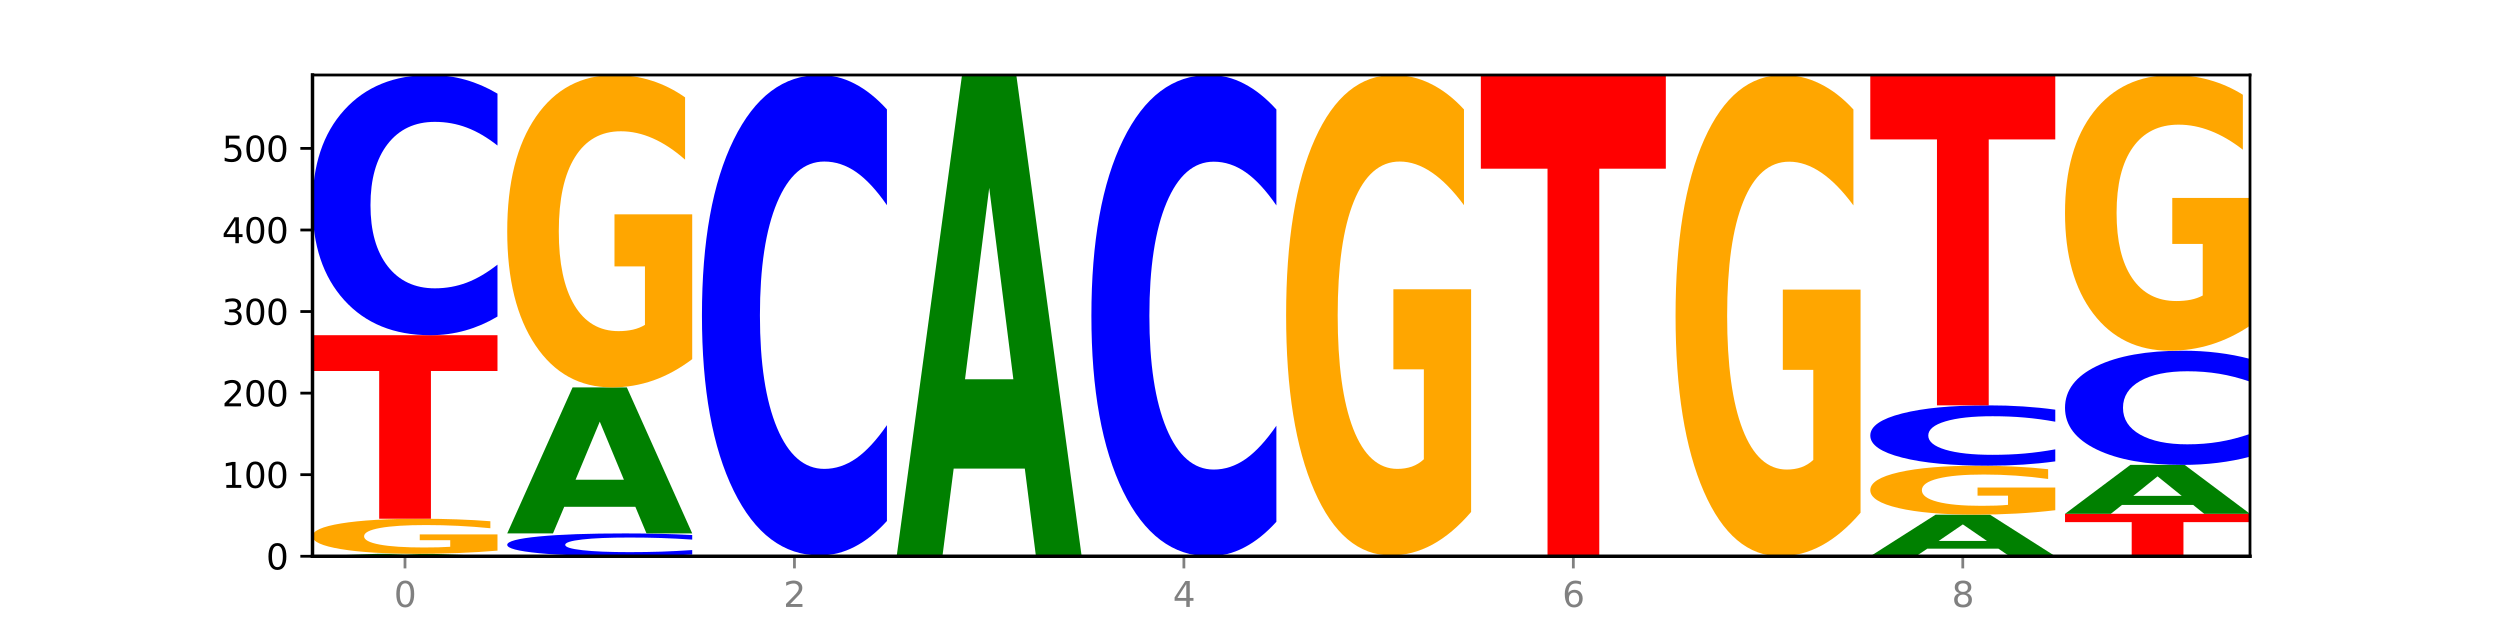 <?xml version="1.0" encoding="utf-8" standalone="no"?>
<!DOCTYPE svg PUBLIC "-//W3C//DTD SVG 1.1//EN"
  "http://www.w3.org/Graphics/SVG/1.1/DTD/svg11.dtd">
<svg xmlns:xlink="http://www.w3.org/1999/xlink" width="720pt" height="180pt" viewBox="0 0 720 180" xmlns="http://www.w3.org/2000/svg" version="1.1">
 <defs>
  <style type="text/css">*{stroke-linejoin: round; stroke-linecap: butt}</style>
 </defs>
 <g id="figure_1">
  <g id="patch_1">
   <path d="M 0 180 
L 720 180 
L 720 0 
L 0 0 
z
" style="fill: #ffffff"/>
  </g>
  <g id="axes_1">
   <g id="patch_2">
    <path d="M 90 160.2 
L 648 160.2 
L 648 21.6 
L 90 21.6 
z
" style="fill: #ffffff"/>
   </g>
   <g id="line2d_1">
    <path d="M 90 160.2 
L 648 160.2 
" clip-path="url(#p51ee97ac96)" style="fill: none; stroke: #000000; stroke-width: 0.5; stroke-linecap: square"/>
   </g>
   <g id="patch_3">
    <path d="M 126.905 160.072 
L 106.415 160.072 
L 103.18 160.2 
L 90 160.2 
L 108.823 159.495 
L 124.454 159.495 
L 143.276 160.2 
L 130.107 160.2 
L 126.905 160.072 
z
M 109.683 159.941 
L 123.604 159.941 
L 116.655 159.66 
L 109.683 159.941 
z
" clip-path="url(#p51ee97ac96)" style="fill: #008000"/>
   </g>
   <g id="patch_4">
    <path d="M 143.276 158.581 
Q 137.903 159.038 132.124 159.268 
Q 126.345 159.495 120.184 159.495 
Q 106.262 159.495 98.131 158.135 
Q 90 156.774 90 154.448 
Q 90 152.094 98.274 150.744 
Q 106.561 149.394 120.972 149.394 
Q 126.525 149.394 131.611 149.578 
Q 136.709 149.759 141.223 150.118 
L 141.223 152.132 
Q 136.566 151.67 131.957 151.443 
Q 127.348 151.213 122.716 151.213 
Q 114.143 151.213 109.498 152.052 
Q 104.853 152.889 104.853 154.448 
Q 104.853 155.992 109.331 156.835 
Q 113.808 157.676 122.047 157.676 
Q 124.292 157.676 126.214 157.628 
Q 128.136 157.578 129.665 157.473 
L 129.665 155.583 
L 120.889 155.583 
L 120.889 153.899 
L 143.276 153.899 
L 143.276 158.581 
z
" clip-path="url(#p51ee97ac96)" style="fill: #ffa600"/>
   </g>
   <g id="patch_5">
    <path d="M 90 96.538 
L 143.276 96.538 
L 143.276 106.846 
L 124.109 106.846 
L 124.109 149.394 
L 109.204 149.394 
L 109.204 106.846 
L 90 106.846 
L 90 96.538 
z
" clip-path="url(#p51ee97ac96)" style="fill: #ff0000"/>
   </g>
   <g id="patch_6">
    <path d="M 143.276 91.166 
Q 138.82 93.829 134.001 95.176 
Q 129.182 96.538 123.934 96.538 
Q 108.282 96.538 99.141 86.445 
Q 90 76.352 90 59.092 
Q 90 41.77 99.141 31.693 
Q 108.282 21.6 123.934 21.6 
Q 129.182 21.6 134.001 22.962 
Q 138.82 24.309 143.276 26.972 
L 143.276 41.91 
Q 138.78 38.38 134.417 36.739 
Q 130.055 35.098 125.236 35.098 
Q 116.591 35.098 111.638 41.492 
Q 106.698 47.869 106.698 59.092 
Q 106.698 70.269 111.638 76.662 
Q 116.591 83.04 125.236 83.04 
Q 130.055 83.04 134.417 81.399 
Q 138.78 79.742 143.276 76.213 
L 143.276 91.166 
z
" clip-path="url(#p51ee97ac96)" style="fill: #0000ff"/>
   </g>
   <g id="patch_7">
    <path d="M 199.357 159.729 
Q 194.9 159.962 190.081 160.08 
Q 185.263 160.2 180.014 160.2 
Q 164.363 160.2 155.222 159.314 
Q 146.08 158.428 146.08 156.913 
Q 146.08 155.393 155.222 154.508 
Q 164.363 153.622 180.014 153.622 
Q 185.263 153.622 190.081 153.742 
Q 194.9 153.86 199.357 154.094 
L 199.357 155.405 
Q 194.86 155.095 190.498 154.951 
Q 186.135 154.807 181.316 154.807 
Q 172.672 154.807 167.718 155.368 
Q 162.779 155.928 162.779 156.913 
Q 162.779 157.894 167.718 158.455 
Q 172.672 159.015 181.316 159.015 
Q 186.135 159.015 190.498 158.871 
Q 194.86 158.726 199.357 158.416 
L 199.357 159.729 
z
" clip-path="url(#p51ee97ac96)" style="fill: #0000ff"/>
   </g>
   <g id="patch_8">
    <path d="M 182.985 145.962 
L 162.496 145.962 
L 159.261 153.622 
L 146.08 153.622 
L 164.903 111.573 
L 180.534 111.573 
L 199.357 153.622 
L 186.187 153.622 
L 182.985 145.962 
z
M 165.764 138.158 
L 179.684 138.158 
L 172.735 121.432 
L 165.764 138.158 
z
" clip-path="url(#p51ee97ac96)" style="fill: #008000"/>
   </g>
   <g id="patch_9">
    <path d="M 199.357 103.432 
Q 193.984 107.502 188.205 109.547 
Q 182.426 111.573 176.265 111.573 
Q 162.343 111.573 154.212 99.455 
Q 146.08 87.337 146.08 66.614 
Q 146.08 45.65 154.355 33.625 
Q 162.641 21.6 177.053 21.6 
Q 182.605 21.6 187.691 23.236 
Q 192.79 24.852 197.303 28.049 
L 197.303 45.984 
Q 192.646 41.877 188.038 39.851 
Q 183.429 37.807 178.796 37.807 
Q 170.223 37.807 165.578 45.278 
Q 160.934 52.731 160.934 66.614 
Q 160.934 80.367 165.411 87.876 
Q 169.889 95.366 178.127 95.366 
Q 180.372 95.366 182.294 94.938 
Q 184.217 94.492 185.745 93.563 
L 185.745 76.725 
L 176.969 76.725 
L 176.969 61.726 
L 199.357 61.726 
L 199.357 103.432 
z
" clip-path="url(#p51ee97ac96)" style="fill: #ffa600"/>
   </g>
   <g id="patch_10">
    <path d="M 202.161 159.965 
L 255.437 159.965 
L 255.437 160.011 
L 236.27 160.011 
L 236.27 160.2 
L 221.365 160.2 
L 221.365 160.011 
L 202.161 160.011 
L 202.161 159.965 
z
" clip-path="url(#p51ee97ac96)" style="fill: #ff0000"/>
   </g>
   <g id="patch_11">
    <path d="M 255.437 150.047 
Q 250.981 154.963 246.162 157.45 
Q 241.343 159.965 236.094 159.965 
Q 220.443 159.965 211.302 141.33 
Q 202.161 122.694 202.161 90.825 
Q 202.161 58.842 211.302 40.235 
Q 220.443 21.6 236.094 21.6 
Q 241.343 21.6 246.162 24.115 
Q 250.981 26.602 255.437 31.518 
L 255.437 59.099 
Q 250.94 52.583 246.578 49.553 
Q 242.215 46.523 237.397 46.523 
Q 228.752 46.523 223.799 58.328 
Q 218.859 70.104 218.859 90.825 
Q 218.859 111.462 223.799 123.266 
Q 228.752 135.042 237.397 135.042 
Q 242.215 135.042 246.578 132.012 
Q 250.94 128.954 255.437 122.437 
L 255.437 150.047 
z
" clip-path="url(#p51ee97ac96)" style="fill: #0000ff"/>
   </g>
   <g id="patch_12">
    <path d="M 295.146 134.951 
L 274.657 134.951 
L 271.421 160.2 
L 258.241 160.2 
L 277.064 21.6 
L 292.695 21.6 
L 311.518 160.2 
L 298.348 160.2 
L 295.146 134.951 
z
M 277.924 109.228 
L 291.845 109.228 
L 284.896 54.096 
L 277.924 109.228 
z
" clip-path="url(#p51ee97ac96)" style="fill: #008000"/>
   </g>
   <g id="patch_13">
    <path d="M 367.598 150.265 
Q 363.142 155.19 358.323 157.681 
Q 353.504 160.2 348.255 160.2 
Q 332.604 160.2 323.463 141.533 
Q 314.322 122.866 314.322 90.943 
Q 314.322 58.905 323.463 40.267 
Q 332.604 21.6 348.255 21.6 
Q 353.504 21.6 358.323 24.119 
Q 363.142 26.61 367.598 31.535 
L 367.598 59.163 
Q 363.101 52.635 358.739 49.601 
Q 354.376 46.566 349.557 46.566 
Q 340.913 46.566 335.96 58.39 
Q 331.02 70.186 331.02 90.943 
Q 331.02 111.614 335.96 123.439 
Q 340.913 135.234 349.557 135.234 
Q 354.376 135.234 358.739 132.199 
Q 363.101 129.136 367.598 122.608 
L 367.598 150.265 
z
" clip-path="url(#p51ee97ac96)" style="fill: #0000ff"/>
   </g>
   <g id="patch_14">
    <path d="M 407.307 160.157 
L 386.817 160.157 
L 383.582 160.2 
L 370.402 160.2 
L 389.225 159.965 
L 404.856 159.965 
L 423.678 160.2 
L 410.509 160.2 
L 407.307 160.157 
z
M 390.085 160.114 
L 404.006 160.114 
L 397.057 160.02 
L 390.085 160.114 
z
" clip-path="url(#p51ee97ac96)" style="fill: #008000"/>
   </g>
   <g id="patch_15">
    <path d="M 423.678 147.446 
Q 418.305 153.706 412.526 156.85 
Q 406.747 159.965 400.586 159.965 
Q 386.664 159.965 378.533 141.33 
Q 370.402 122.694 370.402 90.825 
Q 370.402 58.585 378.676 40.093 
Q 386.963 21.6 401.374 21.6 
Q 406.927 21.6 412.013 24.115 
Q 417.111 26.602 421.625 31.518 
L 421.625 59.099 
Q 416.968 52.783 412.359 49.667 
Q 407.75 46.523 403.118 46.523 
Q 394.545 46.523 389.9 58.013 
Q 385.255 69.475 385.255 90.825 
Q 385.255 111.976 389.733 123.523 
Q 394.21 135.042 402.449 135.042 
Q 404.694 135.042 406.616 134.384 
Q 408.538 133.698 410.067 132.269 
L 410.067 106.374 
L 401.291 106.374 
L 401.291 83.308 
L 423.678 83.308 
L 423.678 147.446 
z
" clip-path="url(#p51ee97ac96)" style="fill: #ffa600"/>
   </g>
   <g id="patch_16">
    <path d="M 463.387 160.157 
L 442.898 160.157 
L 439.663 160.2 
L 426.482 160.2 
L 445.305 159.965 
L 460.936 159.965 
L 479.759 160.2 
L 466.589 160.2 
L 463.387 160.157 
z
M 446.166 160.114 
L 460.087 160.114 
L 453.137 160.02 
L 446.166 160.114 
z
" clip-path="url(#p51ee97ac96)" style="fill: #008000"/>
   </g>
   <g id="patch_17">
    <path d="M 426.482 21.6 
L 479.759 21.6 
L 479.759 48.585 
L 460.592 48.585 
L 460.592 159.965 
L 445.687 159.965 
L 445.687 48.585 
L 426.482 48.585 
L 426.482 21.6 
z
" clip-path="url(#p51ee97ac96)" style="fill: #ff0000"/>
   </g>
   <g id="patch_18">
    <path d="M 535.839 147.66 
Q 530.466 153.93 524.687 157.079 
Q 518.908 160.2 512.747 160.2 
Q 498.825 160.2 490.694 141.533 
Q 482.563 122.866 482.563 90.943 
Q 482.563 58.648 490.837 40.124 
Q 499.124 21.6 513.535 21.6 
Q 519.087 21.6 524.174 24.119 
Q 529.272 26.61 533.786 31.535 
L 533.786 59.163 
Q 529.129 52.836 524.52 49.715 
Q 519.911 46.566 515.278 46.566 
Q 506.706 46.566 502.061 58.075 
Q 497.416 69.556 497.416 90.943 
Q 497.416 112.129 501.894 123.696 
Q 506.371 135.234 514.61 135.234 
Q 516.855 135.234 518.777 134.576 
Q 520.699 133.889 522.228 132.457 
L 522.228 106.518 
L 513.452 106.518 
L 513.452 83.413 
L 535.839 83.413 
L 535.839 147.66 
z
" clip-path="url(#p51ee97ac96)" style="fill: #ffa600"/>
   </g>
   <g id="patch_19">
    <path d="M 575.548 158.017 
L 555.059 158.017 
L 551.823 160.2 
L 538.643 160.2 
L 557.466 148.219 
L 573.097 148.219 
L 591.92 160.2 
L 578.75 160.2 
L 575.548 158.017 
z
M 558.326 155.794 
L 572.247 155.794 
L 565.298 151.028 
L 558.326 155.794 
z
" clip-path="url(#p51ee97ac96)" style="fill: #008000"/>
   </g>
   <g id="patch_20">
    <path d="M 591.92 146.944 
Q 586.547 147.582 580.768 147.902 
Q 574.989 148.219 568.828 148.219 
Q 554.906 148.219 546.774 146.321 
Q 538.643 144.423 538.643 141.176 
Q 538.643 137.892 546.918 136.008 
Q 555.204 134.124 569.616 134.124 
Q 575.168 134.124 580.254 134.381 
Q 585.353 134.634 589.866 135.135 
L 589.866 137.944 
Q 585.209 137.301 580.6 136.984 
Q 575.992 136.663 571.359 136.663 
Q 562.786 136.663 558.141 137.834 
Q 553.497 139.001 553.497 141.176 
Q 553.497 143.331 557.974 144.507 
Q 562.452 145.68 570.69 145.68 
Q 572.935 145.68 574.857 145.613 
Q 576.78 145.544 578.308 145.398 
L 578.308 142.76 
L 569.532 142.76 
L 569.532 140.41 
L 591.92 140.41 
L 591.92 146.944 
z
" clip-path="url(#p51ee97ac96)" style="fill: #ffa600"/>
   </g>
   <g id="patch_21">
    <path d="M 591.92 132.878 
Q 587.463 133.496 582.644 133.808 
Q 577.825 134.124 572.577 134.124 
Q 556.926 134.124 547.784 131.783 
Q 538.643 129.442 538.643 125.438 
Q 538.643 121.42 547.784 119.082 
Q 556.926 116.741 572.577 116.741 
Q 577.825 116.741 582.644 117.057 
Q 587.463 117.369 591.92 117.987 
L 591.92 121.452 
Q 587.423 120.633 583.06 120.253 
Q 578.698 119.872 573.879 119.872 
Q 565.234 119.872 560.281 121.355 
Q 555.342 122.834 555.342 125.438 
Q 555.342 128.031 560.281 129.514 
Q 565.234 130.993 573.879 130.993 
Q 578.698 130.993 583.06 130.612 
Q 587.423 130.228 591.92 129.41 
L 591.92 132.878 
z
" clip-path="url(#p51ee97ac96)" style="fill: #0000ff"/>
   </g>
   <g id="patch_22">
    <path d="M 538.643 21.6 
L 591.92 21.6 
L 591.92 40.155 
L 572.752 40.155 
L 572.752 116.741 
L 557.847 116.741 
L 557.847 40.155 
L 538.643 40.155 
L 538.643 21.6 
z
" clip-path="url(#p51ee97ac96)" style="fill: #ff0000"/>
   </g>
   <g id="patch_23">
    <path d="M 594.724 147.984 
L 648 147.984 
L 648 150.367 
L 628.833 150.367 
L 628.833 160.2 
L 613.928 160.2 
L 613.928 150.367 
L 594.724 150.367 
L 594.724 147.984 
z
" clip-path="url(#p51ee97ac96)" style="fill: #ff0000"/>
   </g>
   <g id="patch_24">
    <path d="M 631.628 145.417 
L 611.139 145.417 
L 607.904 147.984 
L 594.724 147.984 
L 613.546 133.889 
L 629.177 133.889 
L 648 147.984 
L 634.831 147.984 
L 631.628 145.417 
z
M 614.407 142.801 
L 628.328 142.801 
L 621.378 137.194 
L 614.407 142.801 
z
" clip-path="url(#p51ee97ac96)" style="fill: #008000"/>
   </g>
   <g id="patch_25">
    <path d="M 648 131.532 
Q 643.544 132.701 638.725 133.292 
Q 633.906 133.889 628.657 133.889 
Q 613.006 133.889 603.865 129.46 
Q 594.724 125.031 594.724 117.456 
Q 594.724 109.854 603.865 105.431 
Q 613.006 101.001 628.657 101.001 
Q 633.906 101.001 638.725 101.599 
Q 643.544 102.19 648 103.359 
L 648 109.915 
Q 643.503 108.366 639.141 107.646 
Q 634.778 106.925 629.959 106.925 
Q 621.315 106.925 616.362 109.731 
Q 611.422 112.53 611.422 117.456 
Q 611.422 122.361 616.362 125.166 
Q 621.315 127.965 629.959 127.965 
Q 634.778 127.965 639.141 127.245 
Q 643.503 126.518 648 124.969 
L 648 131.532 
z
" clip-path="url(#p51ee97ac96)" style="fill: #0000ff"/>
   </g>
   <g id="patch_26">
    <path d="M 648 93.817 
Q 642.627 97.409 636.848 99.214 
Q 631.069 101.001 624.908 101.001 
Q 610.986 101.001 602.855 90.307 
Q 594.724 79.613 594.724 61.325 
Q 594.724 42.824 602.998 32.212 
Q 611.284 21.6 625.696 21.6 
Q 631.248 21.6 636.335 23.043 
Q 641.433 24.47 645.946 27.291 
L 645.946 43.119 
Q 641.29 39.494 636.681 37.707 
Q 632.072 35.902 627.439 35.902 
Q 618.866 35.902 614.222 42.496 
Q 609.577 49.073 609.577 61.325 
Q 609.577 73.463 614.055 80.089 
Q 618.532 86.699 626.771 86.699 
Q 629.015 86.699 630.938 86.322 
Q 632.86 85.928 634.388 85.108 
L 634.388 70.248 
L 625.612 70.248 
L 625.612 57.012 
L 648 57.012 
L 648 93.817 
z
" clip-path="url(#p51ee97ac96)" style="fill: #ffa600"/>
   </g>
   <g id="matplotlib.axis_1">
    <g id="xtick_1">
     <g id="line2d_2">
      <defs>
       <path id="m7b96334e6a" d="M 0 0 
L 0 3.5 
" style="stroke: #808080; stroke-width: 0.8"/>
      </defs>
      <g>
       <use xlink:href="#m7b96334e6a" x="116.638" y="160.2" style="fill: #808080; stroke: #808080; stroke-width: 0.8"/>
      </g>
     </g>
     <g id="text_1">
      <!-- 0 -->
      <g style="fill: #808080" transform="translate(113.457 174.798) scale(0.1 -0.1)">
       <defs>
        <path id="DejaVuSans-30" d="M 2034 4250 
Q 1547 4250 1301 3770 
Q 1056 3291 1056 2328 
Q 1056 1369 1301 889 
Q 1547 409 2034 409 
Q 2525 409 2770 889 
Q 3016 1369 3016 2328 
Q 3016 3291 2770 3770 
Q 2525 4250 2034 4250 
z
M 2034 4750 
Q 2819 4750 3233 4129 
Q 3647 3509 3647 2328 
Q 3647 1150 3233 529 
Q 2819 -91 2034 -91 
Q 1250 -91 836 529 
Q 422 1150 422 2328 
Q 422 3509 836 4129 
Q 1250 4750 2034 4750 
z
" transform="scale(0.016)"/>
       </defs>
       <use xlink:href="#DejaVuSans-30"/>
      </g>
     </g>
    </g>
    <g id="xtick_2">
     <g id="line2d_3">
      <g>
       <use xlink:href="#m7b96334e6a" x="228.799" y="160.2" style="fill: #808080; stroke: #808080; stroke-width: 0.8"/>
      </g>
     </g>
     <g id="text_2">
      <!-- 2 -->
      <g style="fill: #808080" transform="translate(225.618 174.798) scale(0.1 -0.1)">
       <defs>
        <path id="DejaVuSans-32" d="M 1228 531 
L 3431 531 
L 3431 0 
L 469 0 
L 469 531 
Q 828 903 1448 1529 
Q 2069 2156 2228 2338 
Q 2531 2678 2651 2914 
Q 2772 3150 2772 3378 
Q 2772 3750 2511 3984 
Q 2250 4219 1831 4219 
Q 1534 4219 1204 4116 
Q 875 4013 500 3803 
L 500 4441 
Q 881 4594 1212 4672 
Q 1544 4750 1819 4750 
Q 2544 4750 2975 4387 
Q 3406 4025 3406 3419 
Q 3406 3131 3298 2873 
Q 3191 2616 2906 2266 
Q 2828 2175 2409 1742 
Q 1991 1309 1228 531 
z
" transform="scale(0.016)"/>
       </defs>
       <use xlink:href="#DejaVuSans-32"/>
      </g>
     </g>
    </g>
    <g id="xtick_3">
     <g id="line2d_4">
      <g>
       <use xlink:href="#m7b96334e6a" x="340.96" y="160.2" style="fill: #808080; stroke: #808080; stroke-width: 0.8"/>
      </g>
     </g>
     <g id="text_3">
      <!-- 4 -->
      <g style="fill: #808080" transform="translate(337.779 174.798) scale(0.1 -0.1)">
       <defs>
        <path id="DejaVuSans-34" d="M 2419 4116 
L 825 1625 
L 2419 1625 
L 2419 4116 
z
M 2253 4666 
L 3047 4666 
L 3047 1625 
L 3713 1625 
L 3713 1100 
L 3047 1100 
L 3047 0 
L 2419 0 
L 2419 1100 
L 313 1100 
L 313 1709 
L 2253 4666 
z
" transform="scale(0.016)"/>
       </defs>
       <use xlink:href="#DejaVuSans-34"/>
      </g>
     </g>
    </g>
    <g id="xtick_4">
     <g id="line2d_5">
      <g>
       <use xlink:href="#m7b96334e6a" x="453.121" y="160.2" style="fill: #808080; stroke: #808080; stroke-width: 0.8"/>
      </g>
     </g>
     <g id="text_4">
      <!-- 6 -->
      <g style="fill: #808080" transform="translate(449.939 174.798) scale(0.1 -0.1)">
       <defs>
        <path id="DejaVuSans-36" d="M 2113 2584 
Q 1688 2584 1439 2293 
Q 1191 2003 1191 1497 
Q 1191 994 1439 701 
Q 1688 409 2113 409 
Q 2538 409 2786 701 
Q 3034 994 3034 1497 
Q 3034 2003 2786 2293 
Q 2538 2584 2113 2584 
z
M 3366 4563 
L 3366 3988 
Q 3128 4100 2886 4159 
Q 2644 4219 2406 4219 
Q 1781 4219 1451 3797 
Q 1122 3375 1075 2522 
Q 1259 2794 1537 2939 
Q 1816 3084 2150 3084 
Q 2853 3084 3261 2657 
Q 3669 2231 3669 1497 
Q 3669 778 3244 343 
Q 2819 -91 2113 -91 
Q 1303 -91 875 529 
Q 447 1150 447 2328 
Q 447 3434 972 4092 
Q 1497 4750 2381 4750 
Q 2619 4750 2861 4703 
Q 3103 4656 3366 4563 
z
" transform="scale(0.016)"/>
       </defs>
       <use xlink:href="#DejaVuSans-36"/>
      </g>
     </g>
    </g>
    <g id="xtick_5">
     <g id="line2d_6">
      <g>
       <use xlink:href="#m7b96334e6a" x="565.281" y="160.2" style="fill: #808080; stroke: #808080; stroke-width: 0.8"/>
      </g>
     </g>
     <g id="text_5">
      <!-- 8 -->
      <g style="fill: #808080" transform="translate(562.1 174.798) scale(0.1 -0.1)">
       <defs>
        <path id="DejaVuSans-38" d="M 2034 2216 
Q 1584 2216 1326 1975 
Q 1069 1734 1069 1313 
Q 1069 891 1326 650 
Q 1584 409 2034 409 
Q 2484 409 2743 651 
Q 3003 894 3003 1313 
Q 3003 1734 2745 1975 
Q 2488 2216 2034 2216 
z
M 1403 2484 
Q 997 2584 770 2862 
Q 544 3141 544 3541 
Q 544 4100 942 4425 
Q 1341 4750 2034 4750 
Q 2731 4750 3128 4425 
Q 3525 4100 3525 3541 
Q 3525 3141 3298 2862 
Q 3072 2584 2669 2484 
Q 3125 2378 3379 2068 
Q 3634 1759 3634 1313 
Q 3634 634 3220 271 
Q 2806 -91 2034 -91 
Q 1263 -91 848 271 
Q 434 634 434 1313 
Q 434 1759 690 2068 
Q 947 2378 1403 2484 
z
M 1172 3481 
Q 1172 3119 1398 2916 
Q 1625 2713 2034 2713 
Q 2441 2713 2670 2916 
Q 2900 3119 2900 3481 
Q 2900 3844 2670 4047 
Q 2441 4250 2034 4250 
Q 1625 4250 1398 4047 
Q 1172 3844 1172 3481 
z
" transform="scale(0.016)"/>
       </defs>
       <use xlink:href="#DejaVuSans-38"/>
      </g>
     </g>
    </g>
   </g>
   <g id="matplotlib.axis_2">
    <g id="ytick_1">
     <g id="line2d_7">
      <defs>
       <path id="mdfb6c1f948" d="M 0 0 
L -3.5 0 
" style="stroke: #000000; stroke-width: 0.8"/>
      </defs>
      <g>
       <use xlink:href="#mdfb6c1f948" x="90" y="160.2" style="stroke: #000000; stroke-width: 0.8"/>
      </g>
     </g>
     <g id="text_6">
      <!-- 0 -->
      <g transform="translate(76.638 163.999) scale(0.1 -0.1)">
       <use xlink:href="#DejaVuSans-30"/>
      </g>
     </g>
    </g>
    <g id="ytick_2">
     <g id="line2d_8">
      <g>
       <use xlink:href="#mdfb6c1f948" x="90" y="136.708" style="stroke: #000000; stroke-width: 0.8"/>
      </g>
     </g>
     <g id="text_7">
      <!-- 100 -->
      <g transform="translate(63.913 140.508) scale(0.1 -0.1)">
       <defs>
        <path id="DejaVuSans-31" d="M 794 531 
L 1825 531 
L 1825 4091 
L 703 3866 
L 703 4441 
L 1819 4666 
L 2450 4666 
L 2450 531 
L 3481 531 
L 3481 0 
L 794 0 
L 794 531 
z
" transform="scale(0.016)"/>
       </defs>
       <use xlink:href="#DejaVuSans-31"/>
       <use xlink:href="#DejaVuSans-30" x="63.623"/>
       <use xlink:href="#DejaVuSans-30" x="127.246"/>
      </g>
     </g>
    </g>
    <g id="ytick_3">
     <g id="line2d_9">
      <g>
       <use xlink:href="#mdfb6c1f948" x="90" y="113.217" style="stroke: #000000; stroke-width: 0.8"/>
      </g>
     </g>
     <g id="text_8">
      <!-- 200 -->
      <g transform="translate(63.913 117.016) scale(0.1 -0.1)">
       <use xlink:href="#DejaVuSans-32"/>
       <use xlink:href="#DejaVuSans-30" x="63.623"/>
       <use xlink:href="#DejaVuSans-30" x="127.246"/>
      </g>
     </g>
    </g>
    <g id="ytick_4">
     <g id="line2d_10">
      <g>
       <use xlink:href="#mdfb6c1f948" x="90" y="89.725" style="stroke: #000000; stroke-width: 0.8"/>
      </g>
     </g>
     <g id="text_9">
      <!-- 300 -->
      <g transform="translate(63.913 93.525) scale(0.1 -0.1)">
       <defs>
        <path id="DejaVuSans-33" d="M 2597 2516 
Q 3050 2419 3304 2112 
Q 3559 1806 3559 1356 
Q 3559 666 3084 287 
Q 2609 -91 1734 -91 
Q 1441 -91 1130 -33 
Q 819 25 488 141 
L 488 750 
Q 750 597 1062 519 
Q 1375 441 1716 441 
Q 2309 441 2620 675 
Q 2931 909 2931 1356 
Q 2931 1769 2642 2001 
Q 2353 2234 1838 2234 
L 1294 2234 
L 1294 2753 
L 1863 2753 
Q 2328 2753 2575 2939 
Q 2822 3125 2822 3475 
Q 2822 3834 2567 4026 
Q 2313 4219 1838 4219 
Q 1578 4219 1281 4162 
Q 984 4106 628 3988 
L 628 4550 
Q 988 4650 1302 4700 
Q 1616 4750 1894 4750 
Q 2613 4750 3031 4423 
Q 3450 4097 3450 3541 
Q 3450 3153 3228 2886 
Q 3006 2619 2597 2516 
z
" transform="scale(0.016)"/>
       </defs>
       <use xlink:href="#DejaVuSans-33"/>
       <use xlink:href="#DejaVuSans-30" x="63.623"/>
       <use xlink:href="#DejaVuSans-30" x="127.246"/>
      </g>
     </g>
    </g>
    <g id="ytick_5">
     <g id="line2d_11">
      <g>
       <use xlink:href="#mdfb6c1f948" x="90" y="66.234" style="stroke: #000000; stroke-width: 0.8"/>
      </g>
     </g>
     <g id="text_10">
      <!-- 400 -->
      <g transform="translate(63.913 70.033) scale(0.1 -0.1)">
       <use xlink:href="#DejaVuSans-34"/>
       <use xlink:href="#DejaVuSans-30" x="63.623"/>
       <use xlink:href="#DejaVuSans-30" x="127.246"/>
      </g>
     </g>
    </g>
    <g id="ytick_6">
     <g id="line2d_12">
      <g>
       <use xlink:href="#mdfb6c1f948" x="90" y="42.742" style="stroke: #000000; stroke-width: 0.8"/>
      </g>
     </g>
     <g id="text_11">
      <!-- 500 -->
      <g transform="translate(63.913 46.542) scale(0.1 -0.1)">
       <defs>
        <path id="DejaVuSans-35" d="M 691 4666 
L 3169 4666 
L 3169 4134 
L 1269 4134 
L 1269 2991 
Q 1406 3038 1543 3061 
Q 1681 3084 1819 3084 
Q 2600 3084 3056 2656 
Q 3513 2228 3513 1497 
Q 3513 744 3044 326 
Q 2575 -91 1722 -91 
Q 1428 -91 1123 -41 
Q 819 9 494 109 
L 494 744 
Q 775 591 1075 516 
Q 1375 441 1709 441 
Q 2250 441 2565 725 
Q 2881 1009 2881 1497 
Q 2881 1984 2565 2268 
Q 2250 2553 1709 2553 
Q 1456 2553 1204 2497 
Q 953 2441 691 2322 
L 691 4666 
z
" transform="scale(0.016)"/>
       </defs>
       <use xlink:href="#DejaVuSans-35"/>
       <use xlink:href="#DejaVuSans-30" x="63.623"/>
       <use xlink:href="#DejaVuSans-30" x="127.246"/>
      </g>
     </g>
    </g>
   </g>
   <g id="patch_27">
    <path d="M 90 160.2 
L 90 21.6 
" style="fill: none; stroke: #000000; stroke-linejoin: miter; stroke-linecap: square"/>
   </g>
   <g id="patch_28">
    <path d="M 648 160.2 
L 648 21.6 
" style="fill: none; stroke: #000000; stroke-width: 0.8; stroke-linejoin: miter; stroke-linecap: square"/>
   </g>
   <g id="patch_29">
    <path d="M 90 160.2 
L 648 160.2 
" style="fill: none; stroke: #000000; stroke-linejoin: miter; stroke-linecap: square"/>
   </g>
   <g id="patch_30">
    <path d="M 90 21.6 
L 648 21.6 
" style="fill: none; stroke: #000000; stroke-width: 0.8; stroke-linejoin: miter; stroke-linecap: square"/>
   </g>
  </g>
 </g>
 <defs>
  <clipPath id="p51ee97ac96">
   <rect x="90" y="21.6" width="558" height="138.6"/>
  </clipPath>
 </defs>
</svg>
